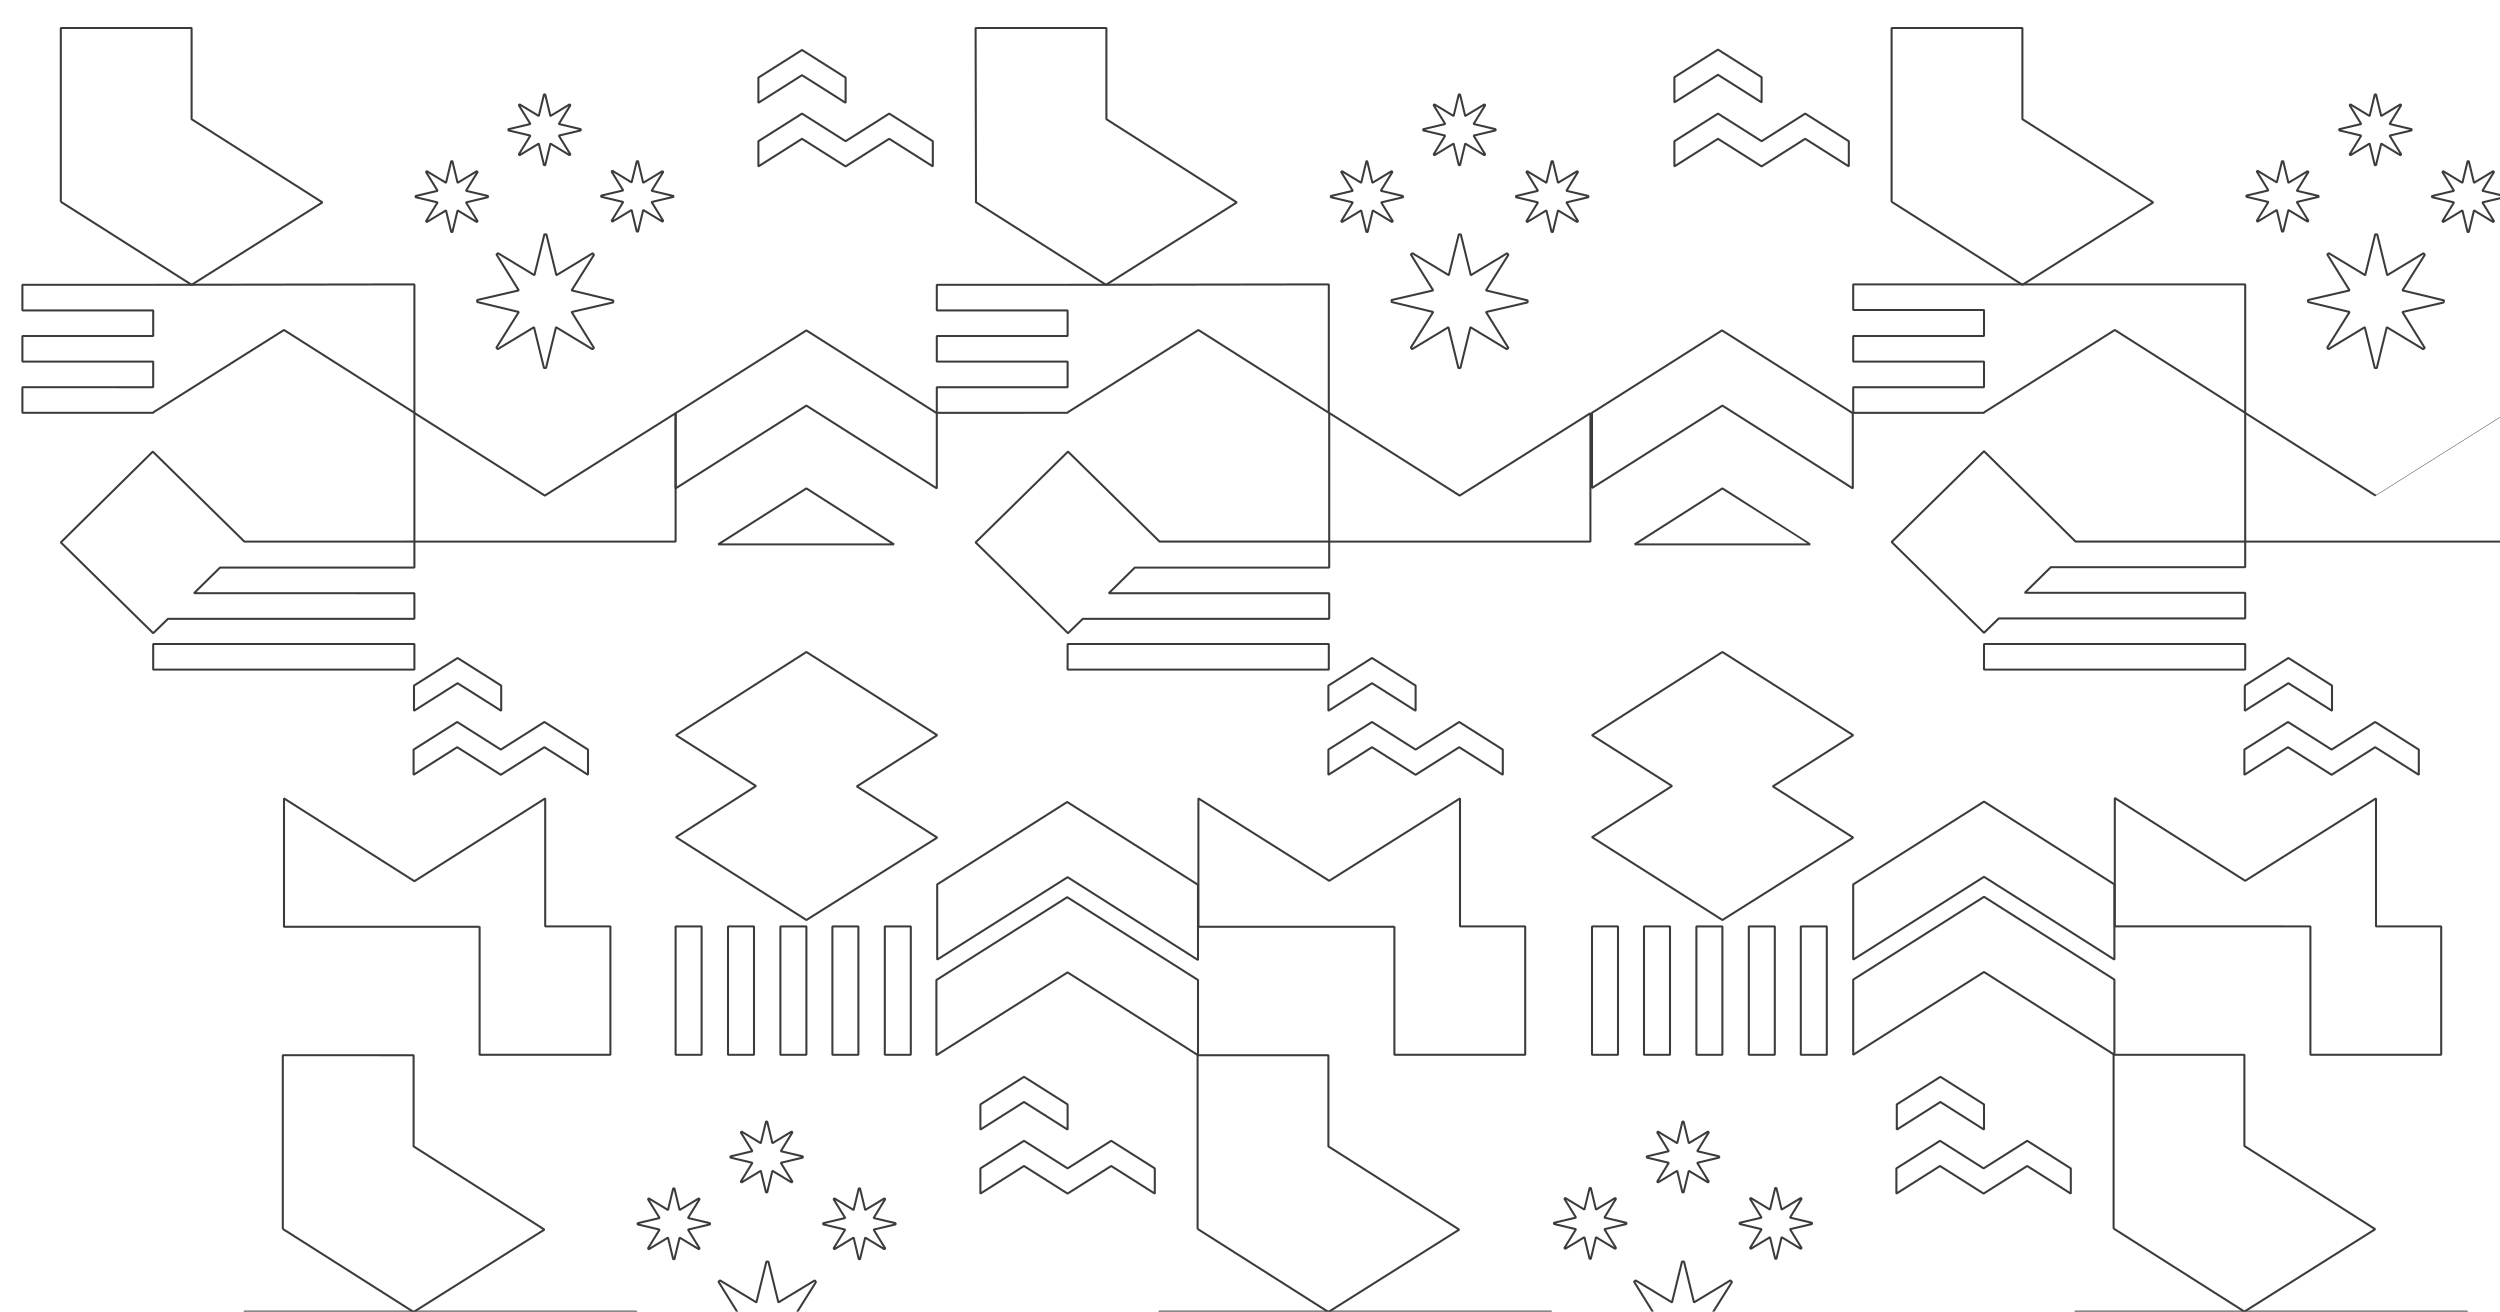 <?xml version="1.0" encoding="utf-8"?>
<!-- Generator: Adobe Illustrator 23.0.3, SVG Export Plug-In . SVG Version: 6.00 Build 0)  -->
<svg version="1.1" id="Слой_1" xmlns="http://www.w3.org/2000/svg" xmlns:xlink="http://www.w3.org/1999/xlink" x="0px" y="0px"
	 viewBox="0 0 625 327.9" style="enable-background:new 0 0 625 327.9;" xml:space="preserve">
<style type="text/css">
	.st0{fill:none;stroke:#3B3B3E;stroke-width:0.515;stroke-linejoin:bevel;stroke-miterlimit:10;}
</style>
<path class="st0" d="M15.4,50.4l-0.1,0.1l32.6,20.7l32.7-20.6L47.9,29.8V7H15.2v43.4C15.2,50.4,15.4,50.4,15.4,50.4z"/>
<path class="st0" d="M103.6,141.8v-6.4H61.1l-22.9-22.5l-23,22.7l23.1,22.7l3.7-3.6h61.6v-6.4H48.5l6.5-6.4h48.6V141.8z"/>
<path class="st0" d="M38.3,167.4h65.3V161H38.3V167.4z"/>
<path class="st0" d="M125.3,171.4l-10.9-6.9l-10.9,6.9v6.3l10.9-6.9l10.9,6.9V171.4z"/>
<path class="st0" d="M147,187.4l-10.9-6.9l-10.9,6.9l-10.9-6.9l-10.9,6.9v6.3l10.9-6.9l10.9,6.9l10.9-6.9l10.9,6.9V187.4z"/>
<path class="st0" d="M119.9,231.6v32.1h32.7v-32.1h-16.3v-32l-32.7,20.7L71,199.6v32.1h48.9L119.9,231.6z"/>
<path class="st0" d="M103.6,103.3"/>
<path class="st0" d="M38.3,71.2H5.6v6.4h32.7V84H5.6v6.4h32.7v6.4H5.6v6.4h32.8l-0.1-0.1L71,82.5l32.6,20.7V71.1L38.3,71.2
	L38.3,71.2z"/>
<path class="st0" d="M136.2,123.9l-32.5-20.6h-0.1v32.1h65.3v-32.1L136.2,123.9z"/>
<path class="st0" d="M153.3,75.1l-10.4-2.5l5.6-8.9c-0.1-0.1-0.2-0.2-0.3-0.4l-9.1,5.5l-2.5-10.2h-0.5l-2.5,10.2l-9.1-5.5
	c-0.1,0.1-0.2,0.2-0.4,0.3l5.6,9L119.3,75v0.5l10.4,2.5l-5.6,8.9c0.1,0.1,0.2,0.2,0.3,0.4l9.1-5.5L136,92h0.5l2.5-10.2l9.1,5.5
	l0.4-0.3l-5.6-9l10.4-2.4V75.1z"/>
<path class="st0" d="M145.2,32.3l-5.5-1.3l2.9-4.7l-0.2-0.2l-4.8,2.9l-1.3-5.4H136l-1.3,5.4l-4.8-2.9l-0.2,0.2l2.9,4.7l-5.5,1.3v0.3
	l5.5,1.3l-2.9,4.7l0.2,0.2l4.8-2.9l1.3,5.4h0.3l1.3-5.4l4.8,2.9l0.2-0.2l-2.9-4.7l5.5-1.3V32.3z"/>
<path class="st0" d="M122,49l-5.5-1.3l2.9-4.7l-0.2-0.2l-4.8,2.9l-1.3-5.4h-0.3l-1.3,5.4l-4.8-2.9l-0.2,0.2l2.9,4.7l-5.5,1.3v0.3
	l5.5,1.3l-2.9,4.7l0.2,0.2l4.8-2.9l1.3,5.4h0.3l1.3-5.4l4.8,2.9l0.2-0.2l-2.9-4.7l5.5-1.3V49z"/>
<path class="st0" d="M168.4,49l-5.5-1.3l2.9-4.7l-0.2-0.2l-4.8,2.9l-1.3-5.4h-0.3l-1.3,5.3l-4.8-2.9l-0.2,0.2l2.9,4.7l-5.5,1.3v0.3
	l5.5,1.3l-2.9,4.7l0.2,0.2l4.8-2.9l1.3,5.4h0.3l1.3-5.4l4.8,2.9l0.2-0.2l-2.9-4.7l5.5-1.3C168.4,49.2,168.4,49,168.4,49z"/>
<path class="st0" d="M201.6,101.4l32.6,20.7v-18.8l-32.6-20.7l-32.7,20.7v18.8L201.6,101.4z"/>
<path class="st0" d="M266.9,219.3l32.6,20.7v-18.8l-32.7-20.7l-32.5,20.6v18.8L266.9,219.3z"/>
<path class="st0" d="M266.9,243.1l32.6,20.7V245l-32.7-20.7L234.1,245v18.8L266.9,243.1L266.9,243.1z"/>
<path class="st0" d="M244,50.4l-0.1,0.1l32.6,20.7l32.7-20.6l-32.6-20.8V7h-32.7L244,50.4L244,50.4L244,50.4z"/>
<path class="st0" d="M168.9,263.7h6.5v-32.1h-6.5V263.7z"/>
<path class="st0" d="M182,263.7h6.5v-32.1H182V263.7z"/>
<path class="st0" d="M195.1,263.7h6.5v-32.1h-6.5V263.7z"/>
<path class="st0" d="M208.1,263.7h6.5v-32.1h-6.5V263.7z"/>
<path class="st0" d="M221.2,263.7h6.5v-32.1h-6.5V263.7z"/>
<path class="st0" d="M332.3,141.8v-6.4h-42.4L267,112.9l-23.1,22.7l23.1,22.7l3.7-3.6h61.6v-6.4h-55.1l6.5-6.4h48.6L332.3,141.8z"/>
<path class="st0" d="M266.9,167.4h65.3V161h-65.3L266.9,167.4L266.9,167.4z"/>
<path class="st0" d="M353.9,171.4l-10.9-6.9l-10.9,6.9v6.3l10.9-6.9l10.9,6.9V171.4z"/>
<path class="st0" d="M375.7,187.4l-10.9-6.9l-10.9,6.9l-10.9-6.9l-10.9,6.9v6.3l10.9-6.9l10.9,6.9l10.9-6.9l10.9,6.9V187.4z"/>
<path class="st0" d="M211.4,19.4l-10.9-6.9l-10.9,6.9v6.3l10.9-6.9l10.9,6.9C211.4,25.7,211.4,19.4,211.4,19.4z"/>
<path class="st0" d="M233.2,35.3l-10.9-6.9l-10.9,6.9l-10.9-6.9l-10.9,6.9v6.3l10.9-6.9l10.9,6.9l10.9-6.9l10.9,6.9V35.3z"/>
<path class="st0" d="M348.6,231.6v32.1h32.7v-32.1H365v-32l-32.7,20.6l-32.7-20.6v32.1h49V231.6z"/>
<path class="st0" d="M332.3,103.3"/>
<path class="st0" d="M266.9,71.2h-32.7v6.4h32.7V84h-32.7v6.4h32.7v6.4h-32.7v6.4H267l-0.1-0.1l32.7-20.6l32.6,20.7V71.1L266.9,71.2
	L266.9,71.2z"/>
<path class="st0" d="M234.3,183.8L201.6,163L169,183.8l20,12.7l-20,12.8l32.6,20.7l32.7-20.6l-20.1-12.8L234.3,183.8L234.3,183.8z"
	/>
<path class="st0" d="M201.6,122.1L179.7,136l-0.1,0.1h43.9L201.6,122.1z"/>
<path class="st0" d="M364.9,123.9l-32.5-20.6h-0.1v32.1h65.3v-32.1L364.9,123.9L364.9,123.9z"/>
<path class="st0" d="M381.9,75.1l-10.4-2.5l5.6-8.9c-0.1-0.1-0.2-0.2-0.3-0.4l-9.1,5.5l-2.5-10.2h-0.5l-2.5,10.2l-9.1-5.5
	c-0.1,0.1-0.2,0.2-0.4,0.3l5.6,9L347.9,75v0.5l10.4,2.5l-5.6,8.9c0.1,0.1,0.2,0.2,0.3,0.4l9.1-5.5l2.5,10.2h0.5l2.5-10.2l9.1,5.5
	c0.1-0.1,0.2-0.2,0.4-0.3l-5.6-9l10.4-2.4V75.1z"/>
<path class="st0" d="M373.9,32.3l-5.5-1.3l2.9-4.7l-0.2-0.2l-4.8,2.9l-1.3-5.4h-0.3l-1.3,5.4l-4.8-2.9l-0.2,0.2l2.9,4.7l-5.5,1.3
	v0.3l5.5,1.3l-2.9,4.7l0.2,0.2l4.8-2.9l1.3,5.4h0.3l1.3-5.4l4.8,2.9l0.2-0.2l-2.9-4.7l5.5-1.3V32.3z"/>
<path class="st0" d="M350.7,49l-5.5-1.3l2.9-4.7l-0.2-0.2l-4.8,2.9l-1.3-5.4h-0.2l-1.3,5.4l-4.8-2.9l-0.2,0.2l2.9,4.7l-5.5,1.3v0.3
	l5.5,1.3l-2.9,4.7l0.2,0.2l4.8-2.9l1.3,5.4h0.3l1.3-5.4l4.8,2.9l0.2-0.2l-2.9-4.7l5.5-1.3L350.7,49L350.7,49z"/>
<path class="st0" d="M397.1,49l-5.5-1.3l2.9-4.7l-0.2-0.2l-4.8,2.9l-1.3-5.4h-0.3l-1.3,5.4l-4.8-2.9l-0.2,0.2l2.9,4.7L379,49v0.3
	l5.5,1.3l-2.9,4.7l0.2,0.2l4.8-2.9l1.3,5.4h0.3l1.3-5.4l4.8,2.9l0.2-0.2l-2.9-4.7l5.5-1.3V49z"/>
<path class="st0" d="M70.9,307.2l-0.1,0.1l32.6,20.7l32.7-20.6l-32.7-20.8v-22.8H70.7v43.4L70.9,307.2L70.9,307.2z"/>
<path class="st0" d="M159.1,398.5v-6.4h-42.4l-22.9-22.5l-23.1,22.7L93.8,415l3.7-3.6h61.6V405H104l6.5-6.4L159.1,398.5L159.1,398.5
	z"/>
<path class="st0" d="M93.8,424.2h65.3v-6.4H93.8V424.2z"/>
<path class="st0" d="M180.8,428.1l-10.9-6.9l-10.9,6.9v6.3l10.9-6.9l10.9,6.9V428.1z"/>
<path class="st0" d="M202.6,444.1l-10.9-6.9l-10.9,6.9l-10.9-6.9l-10.9,6.9v6.3l10.9-6.9l10.9,6.9l10.9-6.9l10.9,6.9V444.1z"/>
<path class="st0" d="M159.1,360"/>
<path class="st0" d="M93.8,327.9H61.1v6.4h32.7v6.4H61.1v6.4h32.7v6.4H61.1v6.4h32.8l-0.1-0.1l32.7-20.6l32.6,20.7v-32L93.8,327.9
	L93.8,327.9z"/>
<path class="st0" d="M191.8,380.7l-32.5-20.6h-0.1v32.1h65.3v-32.1L191.8,380.7z"/>
<path class="st0" d="M208.8,331.9l-10.4-2.5l5.6-8.9c-0.1-0.1-0.2-0.2-0.3-0.4l-9.1,5.5l-2.5-10.2h-0.5l-2.5,10.2l-9.1-5.5
	c-0.1,0.1-0.2,0.2-0.4,0.3l5.6,9l-10.4,2.4v0.5l10.4,2.5l-5.6,8.9c0.1,0.1,0.2,0.2,0.3,0.4l9.1-5.5l2.5,10.2h0.5l2.5-10.2l9.1,5.5
	c0.1-0.1,0.2-0.2,0.4-0.3l-5.6-9l10.4-2.4V331.9z"/>
<path class="st0" d="M200.7,289.1l-5.5-1.3l2.9-4.7l-0.2-0.2l-4.8,2.9l-1.3-5.4h-0.3l-1.3,5.4l-4.8-2.9l-0.2,0.2l2.9,4.7l-5.5,1.3
	v0.3l5.5,1.3l-2.9,4.7l0.2,0.2l4.8-2.9l1.3,5.4h0.3l1.3-5.4l4.8,2.9l0.2-0.2l-2.9-4.7l5.5-1.3V289.1z"/>
<path class="st0" d="M177.5,305.8l-5.5-1.3l2.9-4.7l-0.2-0.2l-4.8,2.9l-1.3-5.4h-0.3l-1.3,5.4l-4.8-2.9l-0.2,0.2l2.9,4.7l-5.5,1.3
	v0.3l5.5,1.3l-2.9,4.7l0.2,0.2l4.8-2.9l1.3,5.4h0.3l1.3-5.4l4.8,2.9l0.2-0.2l-2.9-4.7l5.5-1.3V305.8z"/>
<path class="st0" d="M223.9,305.8l-5.5-1.3l2.9-4.7l-0.2-0.2l-4.8,2.9l-1.3-5.4h-0.3l-1.3,5.4l-4.8-2.9l-0.2,0.2l2.9,4.7l-5.5,1.3
	v0.3l5.5,1.3l-2.9,4.7l0.2,0.2l4.8-2.9l1.3,5.4h0.3l1.3-5.4l4.8,2.9l0.2-0.2l-2.9-4.7l5.5-1.3V305.8z"/>
<path class="st0" d="M257.1,358.2l32.6,20.7v-18.8L257,339.4l-32.7,20.7v18.8L257.1,358.2z"/>
<path class="st0" d="M299.6,307.2l-0.1,0.1l32.6,20.7l32.7-20.6l-32.7-20.8v-22.8h-32.7v43.4L299.6,307.2L299.6,307.2z"/>
<path class="st0" d="M387.8,398.5v-6.4h-42.4l-22.9-22.5l-23.1,22.7l23.1,22.7l3.7-3.6h61.6V405h-55.1l6.5-6.4L387.8,398.5
	L387.8,398.5z"/>
<path class="st0" d="M322.5,424.2h65.3v-6.4h-65.3V424.2z"/>
<path class="st0" d="M266.9,276.1l-10.9-6.9l-10.9,6.9v6.3l10.9-6.9l10.9,6.9V276.1z"/>
<path class="st0" d="M288.7,292.1l-10.9-6.9l-10.9,6.9l-10.9-6.9l-10.9,6.9v6.3l10.9-6.9l10.9,6.9l10.9-6.9l10.9,6.9V292.1z"/>
<path class="st0" d="M322.5,327.9h-32.7v6.4h32.7v6.4h-32.7v6.4h32.7v6.4h-32.7v6.4h32.8l-0.1-0.1l32.7-20.6l32.6,20.7v-32
	L322.5,327.9L322.5,327.9z"/>
<path class="st0" d="M274.3,450.4l15.5-9.8l-32.7-20.8l-32.6,20.8l15.5,9.8"/>
<path class="st0" d="M257.1,378.9l-21.9,13.9l-0.1,0.1H279L257.1,378.9z"/>
<path class="st0" d="M397.9,103.3h0.1"/>
<path class="st0" d="M430.6,101.4l32.6,20.7v-18.8l-32.7-20.7L398,103.2V122L430.6,101.4z"/>
<path class="st0" d="M496,219.2l32.6,20.7v-18.8L496,200.4l-32.7,20.7v18.8L496,219.2L496,219.2z"/>
<path class="st0" d="M496,243l32.6,20.7v-18.8L496,224.2l-32.7,20.7v18.8L496,243L496,243z"/>
<path class="st0" d="M473.1,50.4l-0.1,0.1l32.6,20.7l32.7-20.6l-32.7-20.8V7h-32.7v43.4H473.1L473.1,50.4z"/>
<path class="st0" d="M398,263.7h6.5v-32.1H398V263.7z"/>
<path class="st0" d="M411,263.7h6.5v-32.1H411V263.7z"/>
<path class="st0" d="M424.1,263.7h6.5v-32.1h-6.5V263.7z"/>
<path class="st0" d="M437.2,263.7h6.5v-32.1h-6.5V263.7z"/>
<path class="st0" d="M450.2,263.7h6.5v-32.1h-6.5V263.7z"/>
<path class="st0" d="M561.3,141.8v-6.4h-42.4L496,112.8l-23.1,22.7l23.1,22.7l3.7-3.6h61.6v-6.4h-55.1l6.5-6.4L561.3,141.8
	L561.3,141.8z"/>
<path class="st0" d="M496,167.4h65.3V161H496V167.4z"/>
<path class="st0" d="M583,171.4l-10.9-6.9l-10.9,6.9v6.3l10.9-6.9l10.9,6.9V171.4z"/>
<path class="st0" d="M604.7,187.4l-10.9-6.9l-10.9,6.9l-10.9-6.9l-10.9,6.9v6.3l10.9-6.9l10.9,6.9l10.9-6.9l10.9,6.9V187.4z"/>
<path class="st0" d="M440.4,19.3l-10.9-6.9l-10.9,6.9v6.3l10.9-6.9l10.9,6.9V19.3z"/>
<path class="st0" d="M462.2,35.3l-10.9-6.9l-10.9,6.9l-10.9-6.9l-10.9,6.9v6.3l10.9-6.9l10.9,6.9l10.9-6.9l10.9,6.9V35.3z"/>
<path class="st0" d="M577.6,231.6v32.1h32.7v-32.1H594v-32l-32.7,20.6l-32.6-20.7v32.1H577.6L577.6,231.6z"/>
<path class="st0" d="M561.3,103.2"/>
<path class="st0" d="M496,71.1h-32.7v6.4H496V84h-32.7v6.4H496v6.4h-32.7v6.4h32.8l-0.1-0.1l32.7-20.6l32.6,20.7V71.1L496,71.1
	L496,71.1z"/>
<path class="st0" d="M463.3,183.8L430.6,163L398,183.8l20,12.7l-20,12.8l32.6,20.7l32.7-20.6l-20.1-12.8L463.3,183.8L463.3,183.8z"
	/>
<path class="st0" d="M430.6,122.1L408.8,136l-0.1,0.1h43.9C452.6,136.1,430.6,122.1,430.6,122.1z"/>
<path class="st0" d="M593.9,123.9l-32.5-20.6h-0.1v32.1h65.3v-32.1C626.6,103.3,593.9,123.9,593.9,123.9z"/>
<path class="st0" d="M611,75.1l-10.4-2.5l5.6-8.9c-0.1-0.1-0.2-0.2-0.3-0.4l-9.1,5.5l-2.5-10.2h-0.5l-2.5,10.2l-9.1-5.5
	c-0.1,0.1-0.2,0.2-0.4,0.3l5.6,9L577,75v0.5l10.4,2.5l-5.6,8.9c0.1,0.1,0.2,0.2,0.3,0.4l9.1-5.5l2.5,10.2h0.5l2.5-10.2l9.1,5.5
	c0.1-0.1,0.2-0.2,0.4-0.3l-5.6-9l10.4-2.4C611,75.6,611,75.1,611,75.1z"/>
<path class="st0" d="M602.9,32.3l-5.5-1.3l2.9-4.7l-0.2-0.2l-4.8,2.9l-1.3-5.4h-0.3l-1.3,5.4l-4.8-2.9l-0.2,0.2l2.9,4.7l-5.5,1.3
	v0.3l5.5,1.3l-2.9,4.7l0.2,0.2l4.8-2.9l1.3,5.4h0.3l1.3-5.4l4.8,2.9l0.2-0.2l-2.9-4.7l5.5-1.3V32.3z"/>
<path class="st0" d="M579.7,49l-5.5-1.3l2.9-4.7l-0.2-0.2l-4.8,2.9l-1.3-5.4h-0.3l-1.3,5.3l-4.8-2.9l-0.2,0.2l2.9,4.7l-5.5,1.3v0.3
	l5.5,1.3l-2.9,4.7l0.2,0.2l4.8-2.9l1.3,5.4h0.3l1.3-5.4l4.8,2.9l0.2-0.2l-2.9-4.7l5.5-1.3C579.7,49.2,579.7,49,579.7,49z"/>
<path class="st0" d="M626.1,49l-5.5-1.3l2.9-4.7l-0.2-0.2l-4.8,2.9l-1.3-5.4h-0.3l-1.3,5.4l-4.8-2.9l-0.2,0.2l2.9,4.7L608,49v0.3
	l5.5,1.3l-2.9,4.7l0.2,0.2l4.8-2.9l1.3,5.4h0.3l1.3-5.4l4.8,2.9l0.2-0.2l-2.9-4.7l5.5-1.3V49z"/>
<path class="st0" d="M409.8,428.1l-10.9-6.9l-10.9,6.9v6.3l10.9-6.9l10.9,6.9V428.1z"/>
<path class="st0" d="M431.6,444.1l-10.9-6.9l-10.9,6.9l-10.9-6.9l-10.9,6.9v6.3l10.9-6.9l10.9,6.9l10.9-6.9l10.9,6.9V444.1z"/>
<path class="st0" d="M388.2,360"/>
<path class="st0" d="M420.8,380.7L388.2,360h-0.1v32.1h65.3V360L420.8,380.7L420.8,380.7z"/>
<path class="st0" d="M437.8,331.9l-10.4-2.5l5.6-8.9l-0.4-0.4l-9.1,5.5l-2.5-10.2h-0.5l-2.5,10.2l-9.1-5.5c-0.1,0.1-0.2,0.2-0.4,0.3
	l5.6,9l-10.4,2.4v0.5l10.4,2.5l-5.6,8.9l0.4,0.4l9.1-5.5l2.5,10.2h0.5l2.5-10.2l9.1,5.5c0.1-0.1,0.2-0.2,0.4-0.3l-5.6-9l10.4-2.4
	V331.9z"/>
<path class="st0" d="M429.8,289.1l-5.5-1.3l2.9-4.7l-0.2-0.2l-4.8,2.9l-1.3-5.4h-0.3l-1.3,5.4l-4.8-2.9l-0.2,0.2l2.9,4.7l-5.5,1.3
	v0.3l5.5,1.3l-2.9,4.7l0.2,0.2l4.8-2.9l1.3,5.4h0.3l1.3-5.4l4.8,2.9l0.2-0.2l-2.9-4.7l5.5-1.3V289.1z"/>
<path class="st0" d="M406.6,305.7l-5.5-1.3l2.9-4.7l-0.2-0.2l-4.8,2.9l-1.3-5.4h-0.3l-1.3,5.4l-4.8-2.9l-0.2,0.2l2.9,4.7l-5.5,1.3
	v0.3l5.5,1.3l-2.9,4.7l0.2,0.2l4.8-2.9l1.3,5.4h0.3l1.3-5.4l4.8,2.9l0.2-0.2l-2.9-4.7l5.5-1.3V305.7z"/>
<path class="st0" d="M453,305.7l-5.5-1.3l2.9-4.7l-0.2-0.2l-4.8,2.9l-1.3-5.4h-0.3l-1.3,5.4l-4.8-2.9l-0.2,0.2l2.9,4.7l-5.5,1.3v0.3
	l5.5,1.3l-2.9,4.7l0.2,0.2l4.8-2.9l1.3,5.4h0.3l1.3-5.4l4.8,2.9l0.2-0.2l-2.9-4.7l5.5-1.3V305.7z"/>
<path class="st0" d="M486.2,358.2l32.6,20.7v-18.8l-32.7-20.7L453.5,360v18.8L486.2,358.2L486.2,358.2z"/>
<path class="st0" d="M528.6,307.1l-0.1,0.1l32.6,20.7l32.7-20.6l-32.7-20.8v-22.8h-32.7v43.4L528.6,307.1L528.6,307.1z"/>
<path class="st0" d="M616.8,398.5v-6.4h-42.4l-22.9-22.5l-23.1,22.7l23.1,22.7l3.7-3.6h61.6V405h-55.1l6.5-6.4L616.8,398.5
	L616.8,398.5z"/>
<path class="st0" d="M551.5,424.2h65.3v-6.4h-65.3V424.2z"/>
<path class="st0" d="M496,276.1l-10.9-6.9l-10.9,6.9v6.3l10.9-6.9l10.9,6.9V276.1z"/>
<path class="st0" d="M517.7,292.1l-10.9-6.9l-10.9,6.9l-10.9-6.9l-10.9,6.9v6.3l10.9-6.9l10.9,6.9l10.9-6.9l10.9,6.9V292.1z"/>
<path class="st0" d="M551.5,327.9h-32.7v6.4h32.7v6.4h-32.7v6.4h32.7v6.4h-32.7v6.4h32.8l-0.1-0.1l32.7-20.6l32.6,20.7v-32
	L551.5,327.9L551.5,327.9z"/>
<path class="st0" d="M503.3,450.4l15.5-9.8l-32.7-20.8l-32.6,20.7l15.5,9.9"/>
<path class="st0" d="M486.2,378.9l-21.9,13.9l-0.1,0.1h43.9L486.2,378.9z"/>
</svg>

